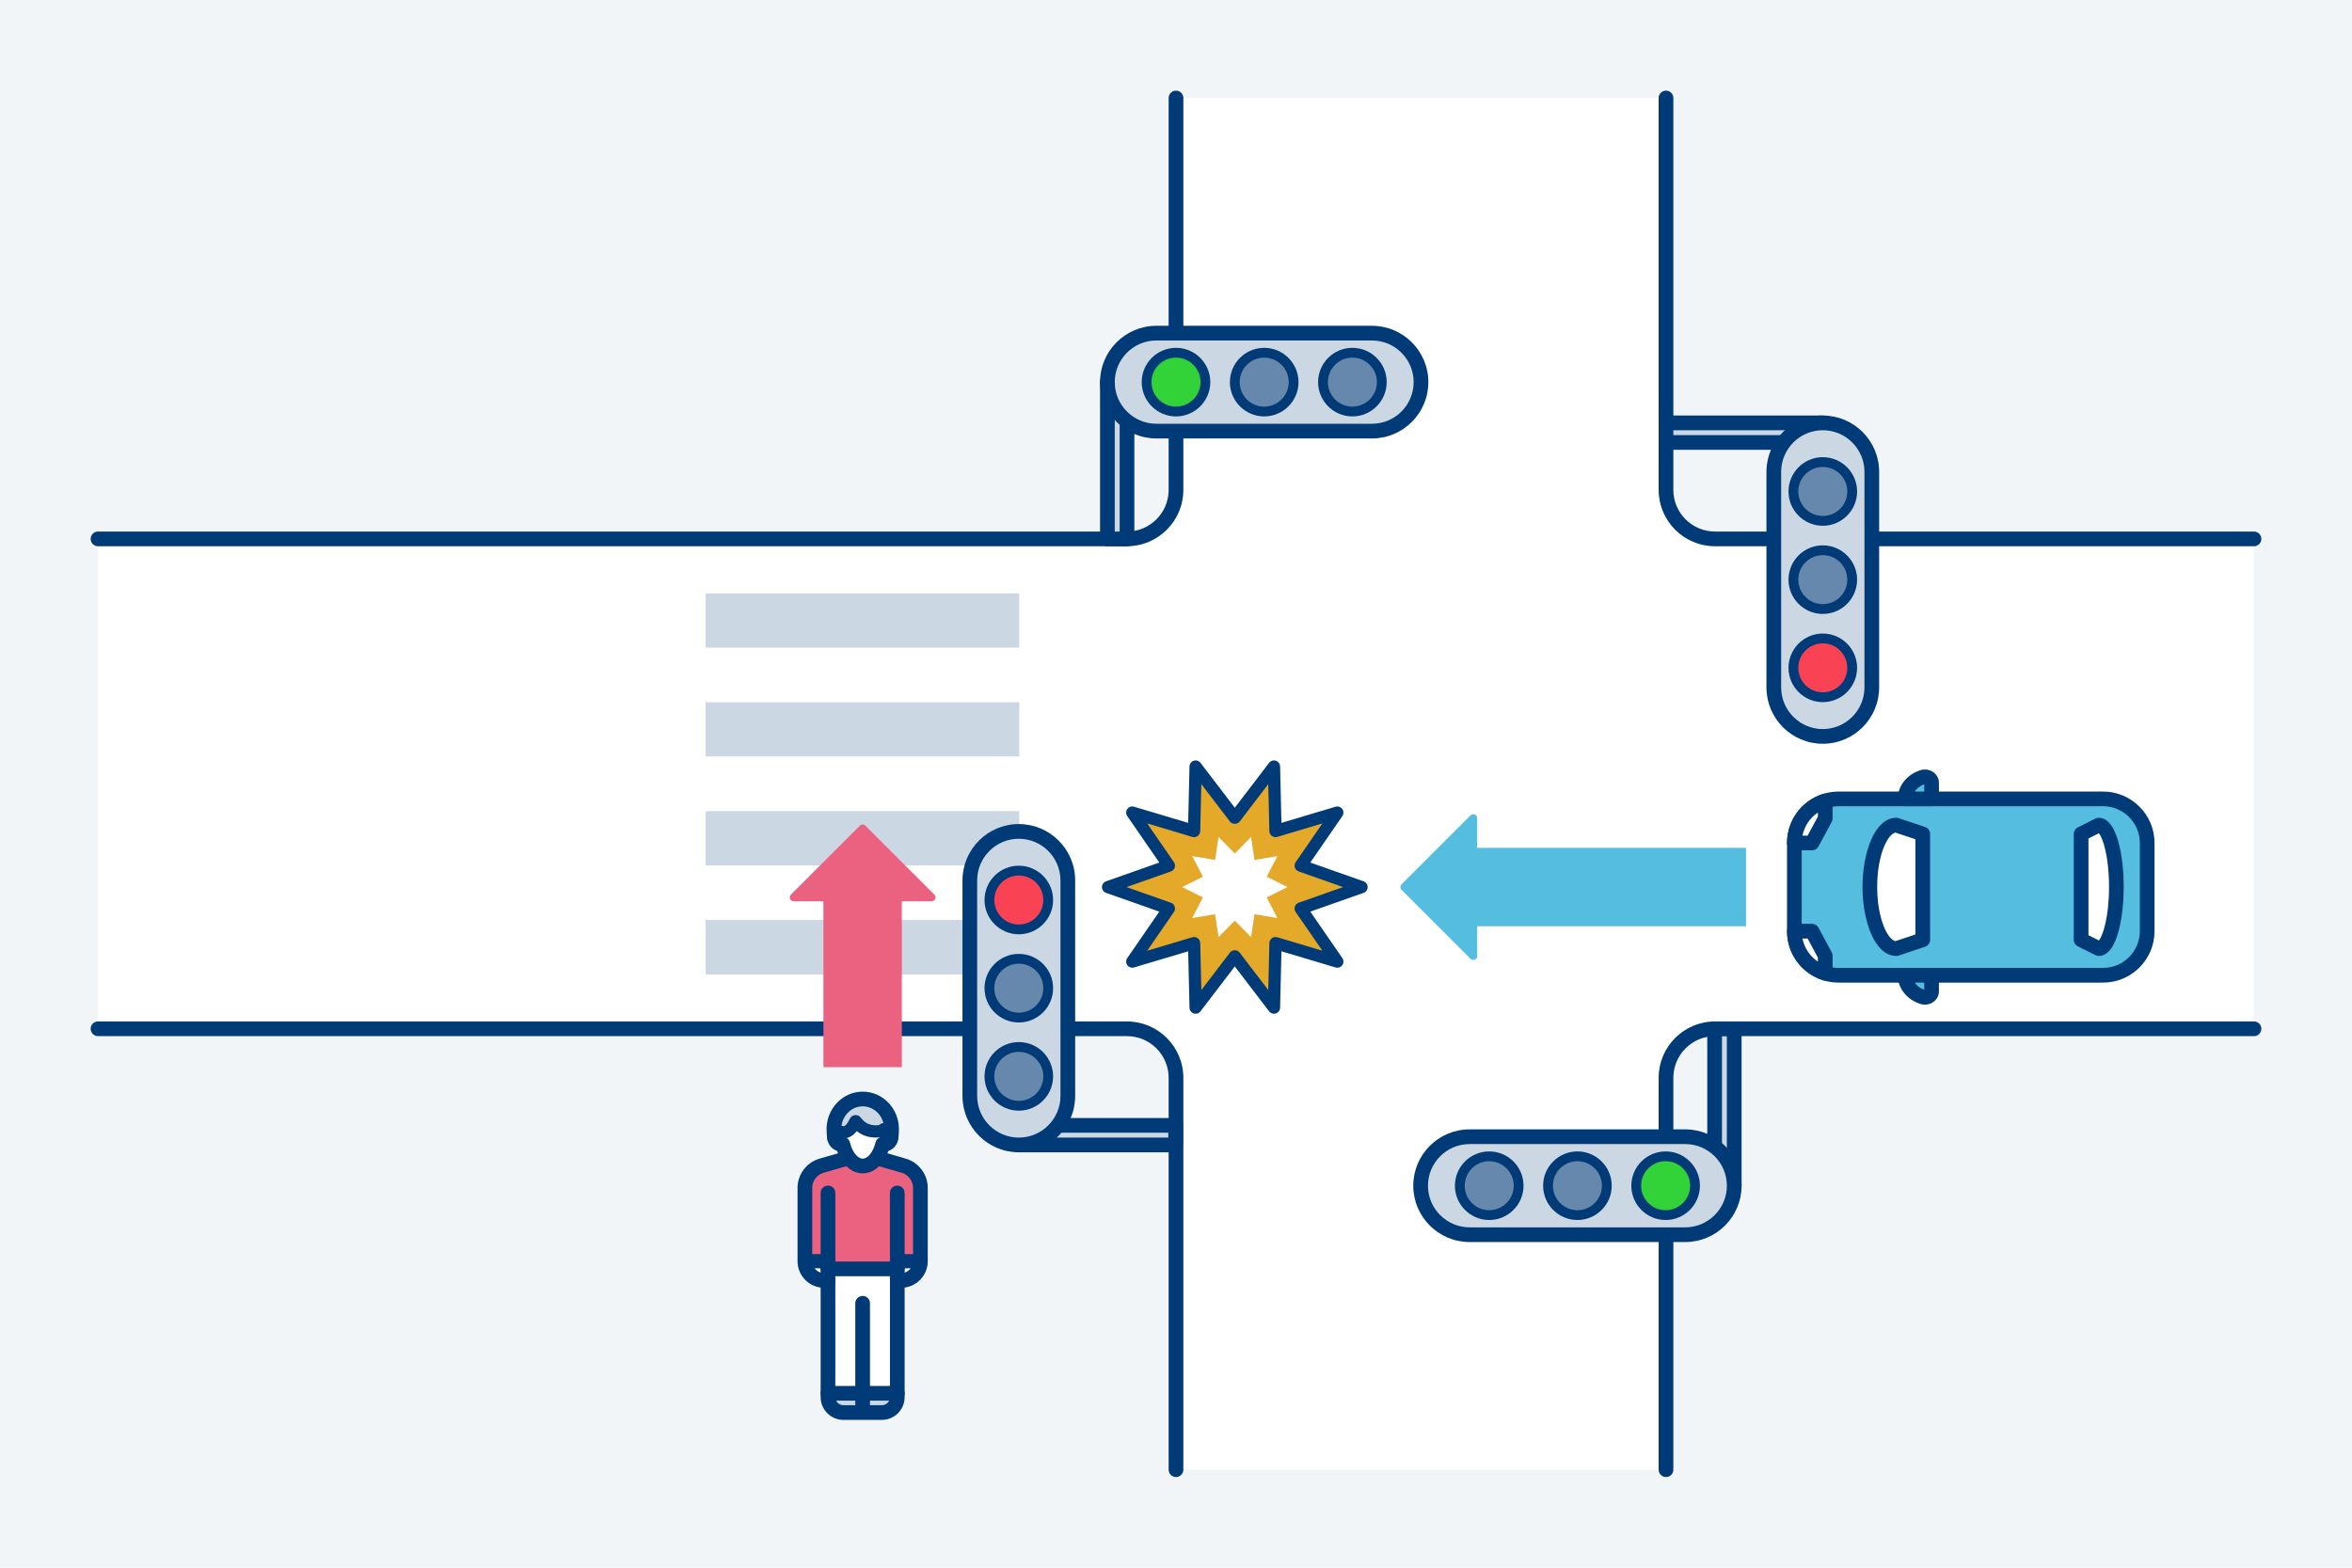 <?xml version="1.0" encoding="UTF-8"?><svg id="_レイヤー_2" xmlns="http://www.w3.org/2000/svg" width="480" height="320" viewBox="0 0 480 320"><defs><style>.cls-1{fill:#55bde0;}.cls-1,.cls-2,.cls-3,.cls-4,.cls-5,.cls-6,.cls-7,.cls-8,.cls-9,.cls-10{stroke-width:0px;}.cls-2{fill:#ccd7e4;}.cls-3{fill:#e5a92a;}.cls-4{fill:#ea6280;}.cls-5{fill:#003a77;}.cls-6{fill:#31d338;}.cls-7{fill:#fff;}.cls-8{fill:#6688ad;}.cls-9{fill:#f2f5f8;}.cls-10{fill:#f94355;}</style></defs><g id="_レイヤー_2-2"><rect class="cls-9" width="480" height="320"/><path class="cls-7" d="m187.835,242.473c0-2.1-1.388-3.946-3.406-4.529l-8.381-2.422-8.381,2.422c-2.017.583-3.406,2.43-3.406,4.529v14.964c0,2.17,1.759,3.929,3.929,3.929h.786v23.819c0,1.736,1.407,3.143,3.143,3.143h7.858c1.736,0,3.143-1.407,3.143-3.143v-23.819h.786c2.17,0,3.929-1.759,3.929-3.929v-14.964l0-0Z"/><path class="cls-2" d="m168.976,284.4v.786c0,1.736,1.407,3.143,3.143,3.143h7.858c1.736,0,3.143-1.407,3.143-3.143v-.786h-14.144 0Z"/><path class="cls-4" d="m168.976,259.009h14.144v-1.572h4.715v-14.964c0-2.1-1.389-3.946-3.406-4.529l-8.381-2.422-8.381,2.422c-2.017.583-3.406,2.43-3.406,4.529v14.964h4.715v1.572h-0Z"/><path class="cls-5" d="m179.978,289.829h-7.858c-2.56,0-4.643-2.083-4.643-4.644v-22.366c-2.657-.351-4.715-2.63-4.715-5.382v-14.964c0-2.751,1.846-5.206,4.488-5.971l8.381-2.423c.273-.078.562-.078.833,0l8.382,2.422c2.644.765,4.489,3.22,4.489,5.971v14.965c0,2.752-2.058,5.031-4.715,5.382v22.366c0,2.561-2.083,4.644-4.643,4.644Zm-3.93-52.746l-7.964,2.303c-1.367.395-2.322,1.665-2.322,3.088v14.964c0,1.339,1.09,2.429,2.429,2.429h.786c.828,0,1.5.672,1.5,1.5v23.819c0,.906.737,1.644,1.643,1.644h7.858c.905,0,1.643-.737,1.643-1.644v-23.819c0-.828.672-1.5,1.5-1.5h.786c1.339,0,2.429-1.09,2.429-2.429v-14.965c0-1.423-.955-2.693-2.322-3.088l-7.965-2.302Z"/><path class="cls-7" d="m181.932,230.48c0-3.397-2.634-6.151-5.883-6.151-3.249,0-5.883,2.754-5.883,6.151h.004c0,.591.038,1.167.112,1.722.094.803.7,1.366,1.463,1.366.079,0,.155-.011.231-.023.643,2.611,2.222,4.46,4.072,4.46s3.429-1.848,4.072-4.459l.158.022c.012,0,.024-.003.036-.003.011 0.0.022.003.034.003.539,0,1.002-.303,1.244-.744.115-.186.197-.395.227-.622.073-.555.112-1.131.112-1.722h-0Z"/><path class="cls-2" d="m170.307,231.012s.65-.313,1.659.159c1.526-.068,2.132-1.347,2.639-2.352.984,1.282,2.212,2.131,4.168,2.131.586,0,1.151-.076,1.681-.218v-.004c.851-.201,1.342.657,1.342,1.416l.159-1.664h0c0-3.397-2.634-6.151-5.883-6.151s-5.883,2.754-5.883,6.151h.004l.115.532v0Z"/><path class="cls-5" d="m180.301,234.068c-.276,0-.5-.224-.5-.5s.224-.5.5-.5c.526,0,.975-.4,1.044-.931.072-.537.108-1.094.108-1.658,0-3.115-2.415-5.65-5.383-5.65-2.947,0-5.349,2.499-5.383,5.584.003.021.005.044.005.066,0,.562.036,1.118.107,1.656.036.273-.157.525-.431.562-.275.037-.526-.156-.562-.431-.073-.559-.112-1.136-.115-1.717-.003-.022-.005-.046-.005-.07,0-3.667,2.863-6.65,6.383-6.65s6.383,2.983,6.383,6.65c0,.608-.039,1.21-.117,1.789-.134,1.025-1.009,1.8-2.035,1.8Z"/><path class="cls-5" d="m180.301,235.068c-.828,0-1.5-.672-1.5-1.5s.672-1.5,1.5-1.5c.119-.557.152-1.069.152-1.589,0-2.564-1.966-4.65-4.383-4.65-2.383,0-4.328,2.028-4.382,4.544.003.035.004.07.004.106,0,.518.033,1.03.099,1.525.108.821-.47,1.575-1.291,1.684-.817.107-1.575-.47-1.684-1.291-.077-.583-.118-1.185-.123-1.79-.004-.042-.006-.085-.006-.128,0-4.219,3.312-7.65,7.383-7.65s7.383,3.432,7.383,7.65c0,.652-.042,1.299-.126,1.922-.198,1.519-1.499,2.667-3.026,2.667Z"/><path class="cls-5" d="m176.07,239.505c-2.259,0-4.236-1.766-5.226-4.581-1.084-.353-1.887-1.317-2.031-2.549-.096-.822.493-1.567,1.316-1.664.815-.089,1.567.493,1.664,1.316.001.013.003.023.006.032.732-.074,1.476.4,1.654,1.127.481,1.954,1.557,3.318,2.616,3.318s2.135-1.364,2.615-3.318c.14-.565.585-.98,1.122-1.104-.396-.189-.705-.55-.814-1.009-.19-.807.309-1.615,1.114-1.806.755-.176,1.493-.017,2.088.453.678.537,1.1,1.465,1.1,2.422,0,1.288-.838,2.385-1.997,2.773-.987,2.819-2.967,4.588-5.228,4.588Z"/><path class="cls-5" d="m171.966,232.42c-.183,0-.363-.04-.529-.117-.422-.198-.658-.133-.668-.131l-.462-1.16-.543-1.126c.183-.088,1.093-.466,2.377.004.531-.126.839-.625,1.307-1.552.194-.384.592-.683,1.02-.723.428-.039.867.103,1.129.443.895,1.165,1.815,1.641,3.176,1.641.465,0,.923-.059,1.361-.175.668-.173,1.352.221,1.528.888s-.221,1.352-.888,1.528c-.646.172-1.32.259-2.002.259-1.541,0-2.82-.429-3.927-1.33-.6.794-1.465,1.489-2.824,1.55-.018.001-.036.001-.055.001Z"/><path class="cls-5" d="m168.977,262.866c-.828,0-1.5-.672-1.5-1.5v-17.855c0-.828.672-1.5,1.5-1.5s1.5.672,1.5,1.5v17.855c0,.828-.672,1.5-1.5,1.5Z"/><path class="cls-5" d="m183.12,262.866c-.828,0-1.5-.672-1.5-1.5v-17.855c0-.828.672-1.5,1.5-1.5s1.5.672,1.5,1.5v17.855c0,.828-.672,1.5-1.5,1.5Z"/><path class="cls-5" d="m176.048,289.105c-.828,0-1.5-.672-1.5-1.5v-21.58c0-.828.672-1.5,1.5-1.5s1.5.672,1.5,1.5v21.58c0,.828-.672,1.5-1.5,1.5Z"/><path class="cls-5" d="m168.977,258.892h-4.715c-.804,0-1.454-.65-1.454-1.454s.65-1.454,1.454-1.454h4.715c.804,0,1.454.65,1.454,1.454s-.65,1.454-1.454,1.454Z"/><path class="cls-5" d="m187.835,258.892h-4.715c-.804,0-1.454-.65-1.454-1.454s.65-1.454,1.454-1.454h4.715c.804,0,1.454.65,1.454,1.454s-.65,1.454-1.454,1.454Z"/><path class="cls-5" d="m183.12,260.509h-14.144c-.828,0-1.5-.672-1.5-1.5s.672-1.5,1.5-1.5h14.144c.828,0,1.5.672,1.5,1.5s-.672,1.5-1.5,1.5Z"/><path class="cls-5" d="m183.12,285.899h-14.144c-.828,0-1.5-.672-1.5-1.5s.672-1.5,1.5-1.5h14.144c.828,0,1.5.672,1.5,1.5s-.672,1.5-1.5,1.5Z"/><path class="cls-7" d="m460,110h-110c-5.523,0-10-4.477-10-10V20h-100v80c0,5.523-4.477,10-10,10H20v100h210c5.523,0,10,4.477,10,10v80h100v-80c0-5.523,4.477-10,10-10h110v-100Z"/><rect class="cls-7" x="144.015" y="110.015" width="64" height="11.111"/><rect class="cls-2" x="144.015" y="121.126" width="64" height="11.111"/><rect class="cls-7" x="144.015" y="132.237" width="64" height="11.111"/><rect class="cls-2" x="144.015" y="143.348" width="64" height="11.111"/><rect class="cls-7" x="144.015" y="154.459" width="64" height="11.111"/><rect class="cls-2" x="144.015" y="165.57" width="64" height="11.111"/><rect class="cls-7" x="144.015" y="176.681" width="64" height="11.111"/><rect class="cls-7" x="144.015" y="198.904" width="64" height="11.111"/><rect class="cls-2" x="144.015" y="187.793" width="64" height="11.111"/><path class="cls-5" d="m460,111.5h-110c-6.341,0-11.5-5.159-11.5-11.5V20c0-.828.672-1.5,1.5-1.5s1.5.672,1.5,1.5v80c0,4.687,3.813,8.5,8.5,8.5h110c.828,0,1.5.672,1.5,1.5s-.672,1.5-1.5,1.5Z"/><path class="cls-5" d="m340,301.5c-.828,0-1.5-.672-1.5-1.5v-80c0-6.341,5.159-11.5,11.5-11.5h110c.828,0,1.5.672,1.5,1.5s-.672,1.5-1.5,1.5h-110c-4.687,0-8.5,3.813-8.5,8.5v80c0,.828-.672,1.5-1.5,1.5Z"/><path class="cls-5" d="m240,301.5c-.828,0-1.5-.672-1.5-1.5v-80c0-4.687-3.813-8.5-8.5-8.5H20c-.828,0-1.5-.672-1.5-1.5s.672-1.5,1.5-1.5h210c6.341,0,11.5,5.159,11.5,11.5v80c0,.828-.672,1.5-1.5,1.5Z"/><path class="cls-5" d="m230,111.5H20c-.828,0-1.5-.672-1.5-1.5s.672-1.5,1.5-1.5h210c4.687,0,8.5-3.813,8.5-8.5V20c0-.828.672-1.5,1.5-1.5s1.5.672,1.5,1.5v80c0,6.341-5.159,11.5-11.5,11.5Z"/><rect class="cls-2" x="226" y="78" width="4" height="32"/><path class="cls-5" d="m230,111.5h-4c-.828,0-1.5-.672-1.5-1.5v-32c0-.828.672-1.5,1.5-1.5h4c.828,0,1.5.672,1.5,1.5v32c0,.828-.672,1.5-1.5,1.5Zm-2.5-3h1v-29h-1v29Z"/><rect class="cls-2" x="226" y="68" width="64" height="20" rx="10" ry="10"/><path class="cls-5" d="m280,89.5h-44c-6.341,0-11.5-5.159-11.5-11.5s5.159-11.5,11.5-11.5h44c6.341,0,11.5,5.159,11.5,11.5s-5.159,11.5-11.5,11.5Zm-44-20c-4.687,0-8.5,3.813-8.5,8.5s3.813,8.5,8.5,8.5h44c4.687,0,8.5-3.813,8.5-8.5s-3.813-8.5-8.5-8.5h-44Z"/><circle class="cls-6" cx="240" cy="78" r="6"/><path class="cls-5" d="m240,85c-3.859,0-7-3.141-7-7s3.141-7,7-7,7,3.141,7,7-3.141,7-7,7Zm0-12c-2.757,0-5,2.243-5,5s2.243,5,5,5,5-2.243,5-5-2.243-5-5-5Z"/><circle class="cls-8" cx="258" cy="78" r="6"/><path class="cls-5" d="m258,85c-3.859,0-7-3.141-7-7s3.141-7,7-7,7,3.141,7,7-3.141,7-7,7Zm0-12c-2.757,0-5,2.243-5,5s2.243,5,5,5,5-2.243,5-5-2.243-5-5-5Z"/><circle class="cls-8" cx="276" cy="78" r="6"/><path class="cls-5" d="m276,85c-3.859,0-7-3.141-7-7s3.141-7,7-7,7,3.141,7,7-3.141,7-7,7Zm0-12c-2.757,0-5,2.243-5,5s2.243,5,5,5,5-2.243,5-5-2.243-5-5-5Z"/><rect class="cls-2" x="340" y="86.319" width="32" height="4"/><path class="cls-5" d="m372,91.819h-32c-.828,0-1.5-.672-1.5-1.5v-4c0-.828.672-1.5,1.5-1.5h32c.828,0,1.5.672,1.5,1.5v4c0,.828-.672,1.5-1.5,1.5Zm-30.5-3h29v-1h-29v1Z"/><rect class="cls-2" x="362" y="86.319" width="20" height="64" rx="10" ry="10"/><path class="cls-5" d="m372,151.819c-6.341,0-11.5-5.159-11.5-11.5v-44c0-6.341,5.159-11.5,11.5-11.5s11.5,5.159,11.5,11.5v44c0,6.341-5.159,11.5-11.5,11.5Zm0-64c-4.687,0-8.5,3.813-8.5,8.5v44c0,4.687,3.813,8.5,8.5,8.5s8.5-3.813,8.5-8.5v-44c0-4.687-3.813-8.5-8.5-8.5Z"/><circle class="cls-8" cx="372" cy="100.319" r="6"/><path class="cls-5" d="m372,107.319c-3.859,0-7-3.141-7-7s3.141-7,7-7,7,3.141,7,7-3.141,7-7,7Zm0-12c-2.757,0-5,2.243-5,5s2.243,5,5,5,5-2.243,5-5-2.243-5-5-5Z"/><circle class="cls-8" cx="372" cy="118.319" r="6"/><path class="cls-5" d="m372,125.319c-3.859,0-7-3.141-7-7s3.141-7,7-7,7,3.141,7,7-3.141,7-7,7Zm0-12c-2.757,0-5,2.243-5,5s2.243,5,5,5,5-2.243,5-5-2.243-5-5-5Z"/><circle class="cls-10" cx="372" cy="136.319" r="6"/><path class="cls-5" d="m372,143.319c-3.859,0-7-3.141-7-7s3.141-7,7-7,7,3.141,7,7-3.141,7-7,7Zm0-12c-2.757,0-5,2.243-5,5s2.243,5,5,5,5-2.243,5-5-2.243-5-5-5Z"/><rect class="cls-2" x="349.922" y="210.029" width="4" height="32"/><path class="cls-5" d="m353.922,243.529h-4c-.828,0-1.5-.672-1.5-1.5v-32c0-.828.672-1.5,1.5-1.5h4c.828,0,1.5.672,1.5,1.5v32c0,.828-.672,1.5-1.5,1.5Zm-2.5-3h1v-29h-1v29Z"/><rect class="cls-2" x="289.922" y="232.029" width="64" height="20" rx="10" ry="10"/><path class="cls-5" d="m343.922,253.529h-44c-6.341,0-11.5-5.159-11.5-11.5s5.159-11.5,11.5-11.5h44c6.341,0,11.5,5.159,11.5,11.5s-5.159,11.5-11.5,11.5Zm-44-20c-4.687,0-8.5,3.813-8.5,8.5s3.813,8.5,8.5,8.5h44c4.687,0,8.5-3.813,8.5-8.5s-3.813-8.5-8.5-8.5h-44Z"/><circle class="cls-6" cx="339.922" cy="242.029" r="6"/><path class="cls-5" d="m339.922,249.029c-3.859,0-7-3.141-7-7s3.141-7,7-7,7,3.141,7,7-3.141,7-7,7Zm0-12c-2.757,0-5,2.243-5,5s2.243,5,5,5,5-2.243,5-5-2.243-5-5-5Z"/><circle class="cls-8" cx="321.922" cy="242.029" r="6"/><path class="cls-5" d="m321.922,249.029c-3.859,0-7-3.141-7-7s3.141-7,7-7,7,3.141,7,7-3.141,7-7,7Zm0-12c-2.757,0-5,2.243-5,5s2.243,5,5,5,5-2.243,5-5-2.243-5-5-5Z"/><circle class="cls-8" cx="303.922" cy="242.029" r="6"/><path class="cls-5" d="m303.922,249.029c-3.859,0-7-3.141-7-7s3.141-7,7-7,7,3.141,7,7-3.141,7-7,7Zm0-12c-2.757,0-5,2.243-5,5s2.243,5,5,5,5-2.243,5-5-2.243-5-5-5Z"/><rect class="cls-2" x="207.922" y="229.71" width="32" height="4"/><path class="cls-5" d="m239.922,235.21h-32c-.828,0-1.5-.672-1.5-1.5v-4c0-.828.672-1.5,1.5-1.5h32c.828,0,1.5.672,1.5,1.5v4c0,.828-.672,1.5-1.5,1.5Zm-30.5-3h29v-1h-29v1Z"/><rect class="cls-2" x="197.922" y="169.71" width="20" height="64" rx="10" ry="10"/><path class="cls-5" d="m207.922,235.21c-6.341,0-11.5-5.159-11.5-11.5v-44c0-6.341,5.159-11.5,11.5-11.5s11.5,5.159,11.5,11.5v44c0,6.341-5.159,11.5-11.5,11.5Zm0-64c-4.687,0-8.5,3.813-8.5,8.5v44c0,4.687,3.813,8.5,8.5,8.5s8.5-3.813,8.5-8.5v-44c0-4.687-3.813-8.5-8.5-8.5Z"/><circle class="cls-8" cx="207.922" cy="219.71" r="6"/><path class="cls-5" d="m207.922,226.71c-3.859,0-7-3.141-7-7s3.141-7,7-7,7,3.141,7,7-3.141,7-7,7Zm0-12c-2.757,0-5,2.243-5,5s2.243,5,5,5,5-2.243,5-5-2.243-5-5-5Z"/><circle class="cls-8" cx="207.922" cy="201.71" r="6"/><path class="cls-5" d="m207.922,208.71c-3.859,0-7-3.141-7-7s3.141-7,7-7,7,3.141,7,7-3.141,7-7,7Zm0-12c-2.757,0-5,2.243-5,5s2.243,5,5,5,5-2.243,5-5-2.243-5-5-5Z"/><circle class="cls-10" cx="207.922" cy="183.71" r="6"/><path class="cls-5" d="m207.922,190.71c-3.859,0-7-3.141-7-7s3.141-7,7-7,7,3.141,7,7-3.141,7-7,7Zm0-12c-2.757,0-5,2.243-5,5s2.243,5,5,5,5-2.243,5-5-2.243-5-5-5Z"/><rect class="cls-1" x="366.199" y="163.072" width="72" height="36" rx="9" ry="9"/><path class="cls-5" d="m429.199,200.572h-54c-5.79,0-10.5-4.71-10.5-10.5v-18c0-5.79,4.71-10.5,10.5-10.5h54c5.79,0,10.5,4.71,10.5,10.5v18c0,5.79-4.71,10.5-10.5,10.5Zm-54-36c-4.136,0-7.5,3.364-7.5,7.5v18c0,4.136,3.364,7.5,7.5,7.5h54c4.136,0,7.5-3.364,7.5-7.5v-18c0-4.136-3.364-7.5-7.5-7.5h-54Z"/><path class="cls-1" d="m394.2,199.072v3.296c0,.81-.917,1.408-1.795,1.139-2.1-.644-3.605-2.386-3.605-4.435h5.4l0.0 0Z"/><path class="cls-5" d="m392.839,205.071c-.294,0-.588-.043-.874-.13-2.791-.857-4.665-3.216-4.665-5.869,0-.828.672-1.5,1.5-1.5h5.399c.828,0,1.5.672,1.5,1.5v3.295c0,.836-.401,1.611-1.101,2.129-.511.378-1.132.575-1.76.575Zm-2.078-4.499c.417.641,1.095,1.162,1.938,1.453v-1.453h-1.938Z"/><path class="cls-1" d="m394.2,163.072v-3.296c0-.81-.917-1.408-1.795-1.139-2.1.644-3.605,2.386-3.605,4.435h5.4l0-0Z"/><path class="cls-5" d="m394.199,164.572h-5.399c-.828,0-1.5-.672-1.5-1.5,0-2.655,1.875-5.014,4.665-5.869.899-.274,1.884-.108,2.635.445.699.517,1.1,1.292,1.1,2.128v3.296c0,.828-.672,1.5-1.5,1.5Zm-3.441-3h1.941v-1.474c-.841.295-1.522.824-1.941,1.474Z"/><path class="cls-7" d="m387.009,168.428c-2.988,0-5.409,5.641-5.409,12.6s2.422,12.6,5.409,12.6l5.391-1.8v-21.6l-5.391-1.8Z"/><path class="cls-5" d="m387.009,195.128c-4.487,0-6.909-7.265-6.909-14.1,0-6.836,2.422-14.101,6.909-14.101.161,0,.322.026.476.077l5.391,1.801c.611.204,1.024.777,1.024,1.423v21.6c0,.646-.413,1.219-1.025,1.423l-5.391,1.8c-.152.051-.313.077-.475.077Zm-.187-25.181c-1.582.316-3.723,4.565-3.723,11.081,0,6.515,2.141,10.764,3.723,11.08l4.077-1.361v-19.438l-4.077-1.361Z"/><path class="cls-7" d="m428.307,193.628c1.992,0,3.606-5.641,3.606-12.6s-1.615-12.6-3.606-12.6l-3.594,1.8v21.6l3.594,1.8Z"/><path class="cls-5" d="m428.308,195.128c-.233,0-.463-.055-.672-.159l-3.594-1.8c-.508-.254-.828-.773-.828-1.341v-21.6c0-.567.32-1.087.828-1.341l3.594-1.801c.208-.104.438-.159.672-.159,4.031,0,5.106,8.863,5.106,14.101s-1.075,14.1-5.106,14.1Zm-2.094-4.227l2.14,1.072c.74-.898,2.061-4.567,2.061-10.945s-1.32-10.047-2.061-10.945l-2.14,1.071v19.747Z"/><path class="cls-7" d="m372.499,163.485c-3.651,1.147-6.3,4.557-6.3,8.587h3.6l2.7-5.025v-3.562h-0Z"/><path class="cls-5" d="m369.8,173.572h-3.601c-.828,0-1.5-.672-1.5-1.5,0-4.611,2.954-8.637,7.351-10.018.458-.144.952-.061,1.337.222s.612.731.612,1.209v3.562c0,.248-.062.491-.179.71l-2.699,5.025c-.261.486-.769.79-1.321.79Zm-1.952-3h1.055l2.097-3.902v-.818c-1.625,1.092-2.761,2.782-3.151,4.721Z"/><path class="cls-7" d="m372.499,198.659c-3.651-1.147-6.3-4.557-6.3-8.587h3.6l2.7,5.025v3.562h-0Z"/><path class="cls-5" d="m372.499,200.159c-.15,0-.303-.022-.45-.069-4.396-1.382-7.35-5.407-7.35-10.018,0-.828.672-1.5,1.5-1.5h3.601c.553,0,1.06.304,1.321.79l2.699,5.024c.117.219.179.462.179.71v3.562c0,.478-.228.927-.612,1.209-.261.191-.572.291-.888.291Zm-4.651-8.587c.391,1.938,1.526,3.628,3.151,4.721v-.819l-2.096-3.901h-1.056Z"/><path class="cls-1" d="m301.469,189.072h54.861v-16h-54.861v-6.069c0-.713-.862-1.07-1.366-.566l-14.069,14.069c-.312.312-.312.819,0,1.131l14.069,14.069c.504.504,1.366.147,1.366-.566v-6.069h0Z"/><path class="cls-4" d="m168.048,183.976v33.861h16v-33.861h6.069c.713,0,1.07-.862.566-1.366l-14.069-14.069c-.312-.312-.819-.312-1.131,0l-14.069,14.069c-.504.504-.147,1.366.566,1.366h6.069l-0-0Z"/><polygon class="cls-3" points="252 195.209 259.993 205.674 260.307 192.513 272.922 196.278 265.45 185.444 277.863 181.072 265.45 176.7 272.922 165.866 260.306 169.631 259.993 156.47 252 166.935 244.007 156.47 243.693 169.631 231.078 165.866 238.55 176.7 226.137 181.072 238.55 185.444 231.078 196.278 243.694 192.514 244.007 205.674 252 195.209"/><path class="cls-5" d="m259.993,206.924c-.382,0-.753-.176-.993-.491l-7-9.164-7,9.164c-.32.423-.871.598-1.38.43-.504-.164-.851-.628-.863-1.159l-.274-11.523-11.047,3.297c-.507.151-1.057-.033-1.368-.463-.312-.43-.319-1.009-.019-1.445l6.544-9.488-10.87-3.829c-.5-.176-.835-.648-.835-1.179s.335-1.003.835-1.179l10.87-3.829-6.544-9.488c-.301-.437-.294-1.016.019-1.445.312-.429.861-.612,1.368-.463l11.047,3.297.274-11.524c.013-.531.359-.995.863-1.159.509-.165,1.06.008,1.38.43l7,9.164,7-9.164c.321-.422.875-.595,1.38-.43.504.164.851.628.863,1.159l.274,11.524,11.047-3.298c.507-.149,1.056.034,1.368.463.312.43.319,1.009.019,1.445l-6.544,9.489,10.87,3.829c.5.176.835.648.835,1.179s-.335,1.003-.835,1.179l-10.87,3.828,6.544,9.489c.301.437.294,1.016-.019,1.445-.312.43-.86.615-1.368.463l-11.047-3.297-.274,11.523c-.013.531-.359.995-.863,1.159-.128.042-.258.062-.387.062Zm-7.993-12.965c.39,0,.757.182.993.491l5.835,7.639.229-9.604c.01-.39.2-.753.515-.981.317-.229.723-.295,1.093-.188l9.213,2.75-5.456-7.912c-.221-.321-.28-.726-.159-1.097.12-.37.406-.663.773-.792l9.064-3.192-9.064-3.193c-.367-.129-.653-.422-.773-.792-.121-.371-.062-.775.159-1.097l5.456-7.912-9.213,2.751c-.371.108-.776.042-1.093-.188-.314-.229-.505-.592-.515-.981l-.229-9.605-5.835,7.639c-.473.619-1.514.619-1.986,0l-5.835-7.639-.229,9.605c-.01.39-.2.753-.515.981-.316.23-.721.297-1.093.188l-9.213-2.75,5.456,7.911c.221.321.28.726.159,1.097-.12.37-.406.663-.773.792l-9.064,3.193,9.064,3.193c.367.129.653.422.773.792.121.371.062.775-.159,1.097l-5.456,7.911,9.213-2.75c.371-.108.776-.043,1.093.188.314.229.505.592.515.981l.229,9.604,5.835-7.639c.236-.31.604-.491.993-.491Z"/><polygon class="cls-7" points="252 187.912 255.322 191.296 256.019 186.607 260.695 187.391 258.507 183.187 262.748 181.072 258.507 178.957 260.695 174.753 256.019 175.537 255.322 170.848 252 174.232 248.678 170.848 247.981 175.537 243.305 174.753 245.493 178.957 241.252 181.072 245.493 183.187 243.305 187.391 247.981 186.607 248.678 191.296 252 187.912"/></g></svg>